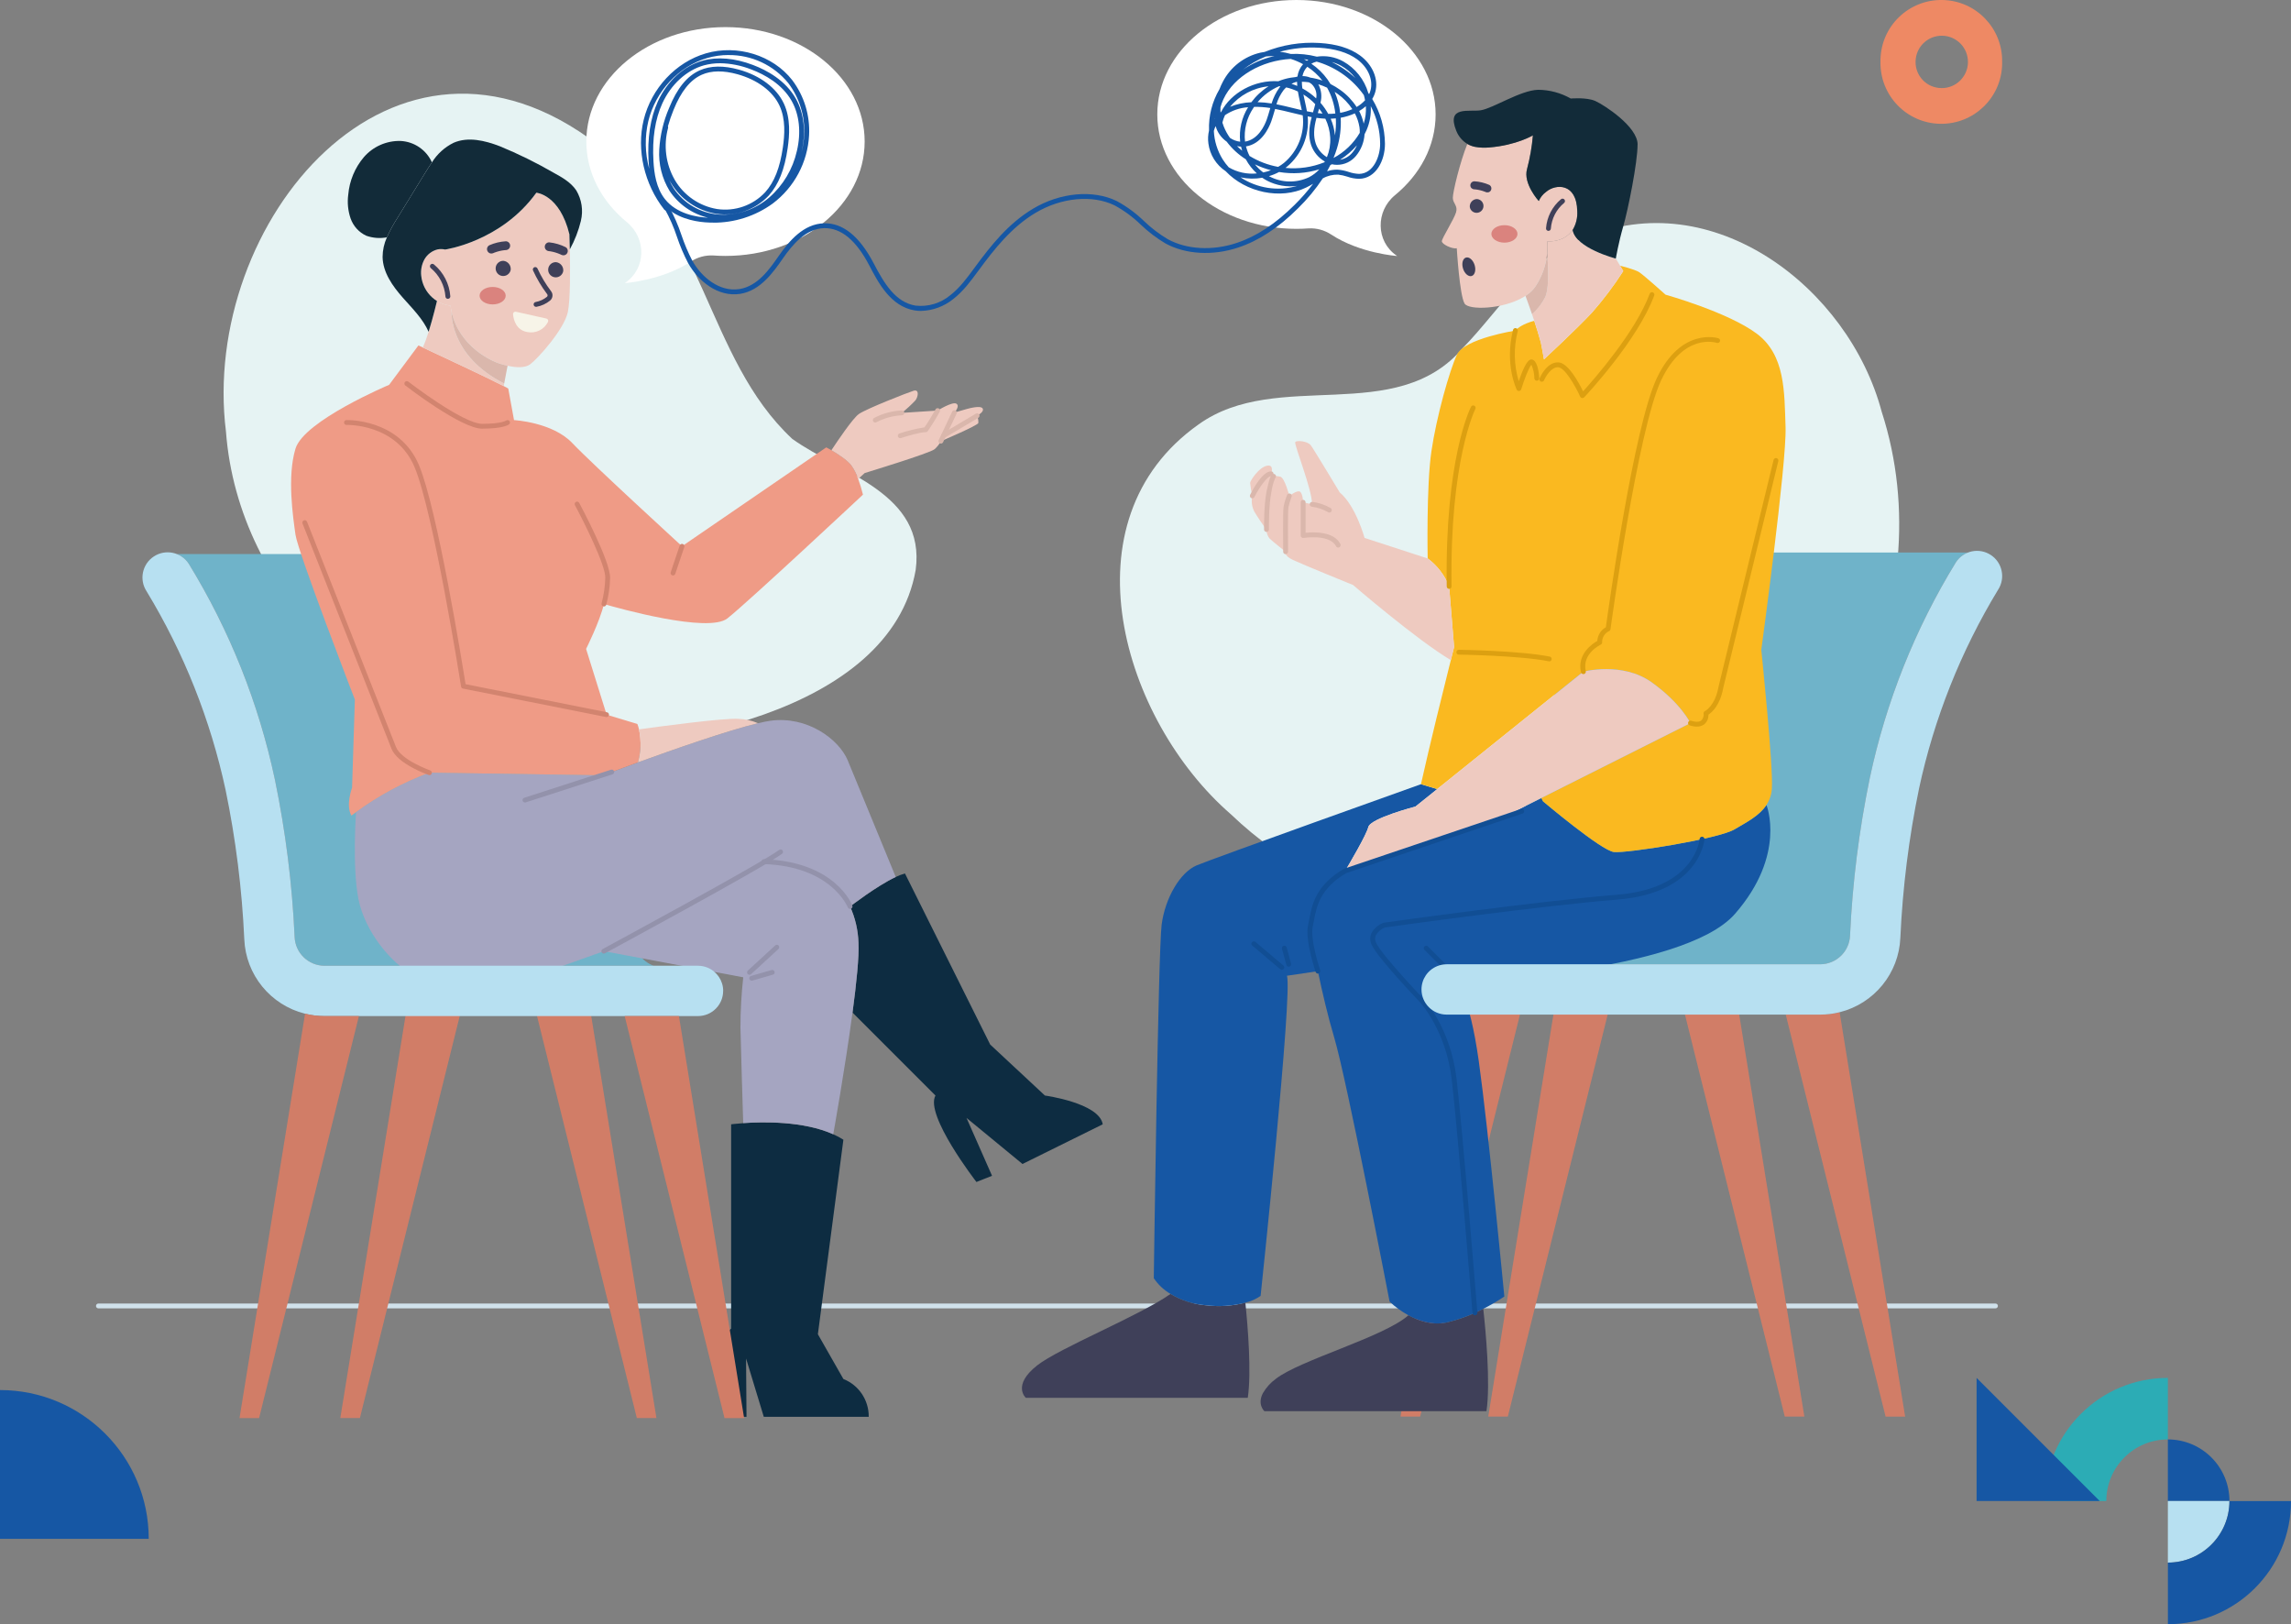<?xml version="1.0" encoding="UTF-8"?>
<svg id="Calque_2" data-name="Calque 2" xmlns="http://www.w3.org/2000/svg" xmlns:xlink="http://www.w3.org/1999/xlink" viewBox="0 0 731.8 518.75">
  <rect x="0" y="0" width="731.8" height="518.75" fill="#808080" stroke="none"/>
  <defs>
    <style>
      .cls-1, .cls-2, .cls-3, .cls-4 {
        fill-rule: evenodd;
      }

      .cls-1, .cls-5 {
        fill: #b7e0f1;
      }

      .cls-6 {
        fill: #d0e1eb;
      }

      .cls-2 {
        fill: #2cacb5;
      }

      .cls-7 {
        fill: #fff;
      }

      .cls-3, .cls-8 {
        fill: #1657a4;
      }

      .cls-9 {
        fill: #a5a5c1;
      }

      .cls-10 {
        fill: #ef9b86;
      }

      .cls-11 {
        fill: #122b39;
      }

      .cls-12 {
        fill: #dca011;
      }

      .cls-4 {
        fill: #ee8964;
      }

      .cls-13 {
        fill: #eecac0;
      }

      .cls-14 {
        fill: #114e94;
      }

      .cls-15 {
        fill: #dab7ac;
      }

      .cls-16 {
        fill: #6fb3c9;
      }

      .cls-17 {
        fill: #e6f3f3;
      }

      .cls-18 {
        fill: #d17d67;
      }

      .cls-19 {
        fill: #fab920;
      }

      .cls-20 {
        fill: #3f4059;
      }

      .cls-21 {
        clip-path: url(#clippath);
      }

      .cls-22 {
        fill: none;
      }

      .cls-23 {
        fill: #da837e;
      }

      .cls-24 {
        fill: #9392ab;
      }

      .cls-25 {
        fill: #d2846f;
      }

      .cls-26 {
        fill: #f7f4e8;
      }

      .cls-27 {
        fill: #0d2c41;
      }
    </style>
    <clipPath id="clippath">
      <rect class="cls-22" x="30.67" y="0" width="608.86" height="452.92"/>
    </clipPath>
  </defs>
  <g id="Calque_1-2" data-name="Calque 1">
    <g>
      <g id="Groupe_498" data-name="Groupe 498">
        <g class="cls-21">
          <g id="Groupe_497" data-name="Groupe 497">
            <path id="Tracé_1876" data-name="Tracé 1876" class="cls-17" d="m525.04,286.41c-44.42,17.79-97.49,6.61-131.9-26.36-34.58-30.01-53.73-93.81-10.26-124.51,25.17-18.04,63.03.84,84.45-24.47,12.14-12.44,21.36-29.07,38.64-35.05,40.97-17.49,84.53,15.75,95.09,55.5,19.87,61.33-15.03,133.38-76.02,154.89"/>
            <path id="Tracé_1877" data-name="Tracé 1877" class="cls-17" d="m191.07,46.3c34.4,24.55,34.2,67.95,62,93.88,15.63,11.21,42.72,17.36,39.42,41.87-8.05,45.79-80.72,58.35-119.55,56.15-51.58-4.76-96.84-48.21-100.76-100.34C63.84,71.24,125.68-3.91,191.08,46.3"/>
            <path id="Tracé_1878" data-name="Tracé 1878" class="cls-6" d="m637.41,417.89H31.44c-.43,0-.78-.34-.78-.77,0-.43.34-.78.77-.78h605.98c.43,0,.77.35.77.78,0,.42-.35.77-.77.77"/>
            <path id="Tracé_1879" data-name="Tracé 1879" class="cls-7" d="m276.19,45.2c0,20.18-19.9,36.54-44.45,36.54-1.29,0-2.57-.05-3.84-.14-2.58-.15-5.14.54-7.29,1.99-9.22,6.03-21.04,6.83-21.04,6.83.09-.06.17-.12.26-.18,6.58-4.58,6.64-14.14.45-19.24-8.03-6.6-12.99-15.72-12.99-25.8,0-20.19,19.9-36.54,44.45-36.54s44.45,16.35,44.45,36.54"/>
            <path id="Tracé_1880" data-name="Tracé 1880" class="cls-7" d="m369.67,36.55c0,20.18,19.9,36.54,44.45,36.54,1.29,0,2.57-.05,3.84-.14,2.58-.15,5.14.55,7.29,1.99,9.22,6.03,21.04,6.83,21.04,6.83-.09-.06-.17-.12-.26-.18-6.58-4.58-6.64-14.14-.45-19.24,8.03-6.6,12.99-15.72,12.99-25.8C458.57,16.36,438.68,0,414.12,0s-44.45,16.35-44.45,36.54"/>
            <path id="Tracé_1881" data-name="Tracé 1881" class="cls-8" d="m294.24,99.31c-.69,0-1.37-.05-2.05-.16-7.67-1.26-11.62-8.82-14.51-14.35-4.21-8.06-9-12.04-14.43-11.93-5.83.15-10.11,5.25-13.18,9.68-3.02,4.34-7.15,10.29-13.66,11.31-7.12,1.11-13.48-4.17-16.64-9.89-1.39-2.68-2.57-5.46-3.53-8.32-1.02-3.1-2.33-6.09-3.92-8.94-.22-.37-.1-.84.26-1.06.37-.22.84-.1,1.06.26h0c1.64,2.93,2.99,6.02,4.05,9.21.94,2.78,2.08,5.49,3.43,8.1,2.9,5.25,8.67,10.1,15.05,9.11,5.86-.92,9.61-6.32,12.63-10.67,3.29-4.72,7.89-10.17,14.42-10.34,6.02-.15,11.33,4.14,15.84,12.76,3.41,6.53,7.01,12.49,13.39,13.53,4.01.46,8.04-.75,11.13-3.35,3.01-2.34,5.3-5.46,7.51-8.47l.33-.45c5.06-6.87,10.66-13.97,18.57-18.69,8.67-5.18,19.17-6.13,26.74-2.43,3.19,1.73,6.12,3.89,8.72,6.41,2.3,2.21,4.85,4.15,7.59,5.78,6.05,3.3,14.25,3.75,21.94,1.2,6.37-2.11,12.42-6.09,18.52-12.15,2.14-2.11,4.13-4.37,5.94-6.76-.72.42-1.46.83-2.2,1.19-8.23,4.01-19.38,1.53-25.72-5.2-3.04-2.01-5.06-5.24-5.53-8.85-.19-1.39-.12-2.8.2-4.17-.17-4.63.99-9.2,3.34-13.19.3-.8.66-1.58,1.06-2.34,2.44-4.72,6.83-8.13,12.01-9.32.45-.1.9-.18,1.36-.24,5.56-2.24,11.55-3.22,17.53-2.85,5.38.32,9.72,1.65,12.9,3.96,4.04,2.93,6.02,7.61,4.92,11.63-.22.81-.55,1.58-.99,2.29,2.62,4.32,4.02,9.26,4.07,14.31.01,5.36-2.88,11.11-8.25,11.19-1.3-.02-2.59-.26-3.81-.7-.94-.31-1.91-.52-2.9-.63-1.71-.05-3.41.36-4.9,1.2-2.3,3.46-4.96,6.67-7.94,9.58-6.27,6.24-12.52,10.33-19.12,12.52-8.09,2.68-16.74,2.19-23.17-1.31-2.84-1.69-5.49-3.7-7.88-5.98-2.49-2.43-5.31-4.51-8.37-6.18-7.11-3.48-17.04-2.54-25.27,2.37-7.66,4.57-13.15,11.54-18.11,18.28l-.33.44c-2.28,3.1-4.63,6.3-7.81,8.78-2.91,2.37-6.53,3.72-10.28,3.82m102-42.66c5.33,3.52,11.95,4.53,18.09,2.74-3.28.44-6.62-.13-9.57-1.65-.54-.29-1.07-.6-1.58-.95-2.3.41-4.66.36-6.94-.14m9.08-.37l.16.08c3.95,2.08,8.66,2.16,12.69.23,1.22-.64,2.32-1.48,3.25-2.5-4.16,1.29-8.57,1.58-12.87.86-1.03.55-2.11.99-3.23,1.32m21.63-2.07c.19,0,.39,0,.58.02,1.1.11,2.18.34,3.22.69,1.08.38,2.21.59,3.36.64,4.65-.07,6.74-5.68,6.73-9.64-.03-4.18-1.06-8.3-3-12.01.16,2.63-.3,5.26-1.35,7.69-.19.44-.4.88-.63,1.31-.16,2.53-1.12,4.95-2.73,6.9-1.48,1.81-3.69,2.86-6.03,2.86h-.07c-.53,0-1.06-.06-1.58-.18-.17.08-.33.16-.5.24-.33.67-.68,1.33-1.06,2,.98-.34,2.02-.51,3.06-.52m-34.46-.74c2.7,1.59,5.85,2.27,8.96,1.94-1.42-1.29-2.61-2.82-3.52-4.51-2.36-1.5-4.43-3.4-6.11-5.64-1.42-.99-2.53-2.37-3.19-3.97-.13-.32-.25-.65-.34-.99-.24.49-.43,1.01-.57,1.53.15,3.22,1.12,6.36,2.83,9.1.57.9,1.21,1.74,1.93,2.53m8.37-.93c.77.96,1.66,1.83,2.65,2.57.83-.17,1.66-.41,2.46-.71-1.76-.46-3.46-1.08-5.1-1.86m9.73,1.12c4.23.41,8.5-.21,12.44-1.79.05-.08.1-.17.14-.25-2.03-1.16-3.57-3.01-4.36-5.21-.86-2.53-.82-5.4.16-8.97-.42-.07-.85-.15-1.27-.24.58,6.12-1.9,12.13-6.61,16.07-.16.13-.33.26-.5.39m-11.47-3.82c2.8,1.72,5.9,2.9,9.13,3.49.66-.37,1.28-.8,1.87-1.27,4.44-3.72,6.69-9.44,5.99-15.19-1.18-.26-2.34-.55-3.49-.83-1.75-.43-3.54-.87-5.33-1.21-.09.31-.18.62-.28.94-.3,1.03-.6,2.06-.96,3.06-.78,2.15-3.1,7.17-8.07,7.97.27,1.05.65,2.07,1.14,3.04m34.3-3.4c-1.56,1.8-3.38,3.36-5.4,4.62,1.54-.26,2.93-1.06,3.93-2.26.6-.71,1.1-1.5,1.47-2.36m-5.18-8.8c.18,3.31-.22,6.62-1.19,9.78-.31,1.03-.68,2.05-1.1,3.07,3.48-1.85,6.38-4.63,8.38-8.03.02-.61,0-1.23-.1-1.83-.25-1.53-.74-3.02-1.47-4.39-1.44.65-2.96,1.12-4.52,1.4m-7.73.04c-.93,3.34-1,5.97-.23,8.23.64,1.81,1.91,3.34,3.56,4.32.8-1.97,1.17-4.08,1.06-6.21-.11-2.11-.64-4.18-1.56-6.08-.95-.05-1.9-.14-2.83-.27m-25.38,9.04c.52.51,1.06.99,1.64,1.45-.12-.37-.23-.75-.32-1.12-.01-.06-.03-.11-.04-.17-.43-.02-.86-.08-1.28-.17m-2.25-2.63c.97.67,2.08,1.09,3.25,1.22-.4-3.85.49-7.73,2.53-11.01-2.64.18-5.18,1.05-7.38,2.53-.35.74-.62,1.51-.81,2.3,0,.03-.01.06-.02.08.12.41.26.81.42,1.21.52,1.3,1.19,2.54,2.01,3.68m7.7-9.9c-.07.11-.15.21-.22.32-2.15,3.15-3.1,6.97-2.68,10.76,4.19-.64,6.23-5.08,6.91-6.98.35-.97.64-1.97.93-2.97.08-.26.15-.52.23-.78-1.71-.27-3.45-.4-5.18-.36m24.47,3.78c.74,1.7,1.2,3.5,1.36,5.34.29-1.8.38-3.63.29-5.45-.55.06-1.11.1-1.65.11m9.1-2.45c.66,1.27,1.15,2.62,1.45,4.02.57-1.8.8-3.68.69-5.56-.66.58-1.38,1.1-2.15,1.54m-46.24,2.17c-.02.11-.03.23-.05.35l.05-.07c0-.09,0-.18-.01-.27m36.38-1.28c.76,0,1.52-.03,2.27-.11-.32-2.9-1.21-5.71-2.63-8.26-.91-.43-1.85-.79-2.81-1.08.98,1.81,1.22,3.92.69,5.9.95,1.09,1.78,2.28,2.48,3.55m-3.33-.25c.5.06,1,.12,1.51.16-.34-.55-.7-1.08-1.09-1.58-.13.48-.27.96-.41,1.42m5.36-6.8c.92,2.14,1.52,4.41,1.78,6.72,1.33-.24,2.64-.64,3.88-1.18-1.26-1.9-2.85-3.56-4.71-4.88-.31-.23-.63-.44-.96-.65m-36.45,4.94c-.02.55-.02,1.09.02,1.64.06-.05.12-.1.18-.15,3.1-6.13,10.73-10.31,18.27-9.81,1.29-.53,2.64-.91,4.02-1.14.46-.08.93-.14,1.39-.18.24-.07.47-.12.71-.17.19-1.47.82-2.85,1.8-3.96-1.26-.69-2.58-1.26-3.95-1.68-9.16.49-18.05,5.44-21.5,12.87-.39.84-.71,1.7-.95,2.59m27.63,1.26c.64.13,1.28.26,1.92.36.27-.87.53-1.76.73-2.63-1.12-1.19-2.39-2.22-3.78-3.09.15.74.31,1.49.48,2.24.24,1.06.47,2.11.64,3.12m-9.73-2.24c1.77.35,3.52.78,5.23,1.2.95.23,1.9.47,2.86.69-.15-.79-.33-1.6-.52-2.42-.26-1.15-.52-2.35-.72-3.54-1.19-.58-2.44-1.02-3.73-1.32-.33.29-.63.61-.9.95-.99,1.35-1.75,2.85-2.23,4.45m17.28-6.47c1.1.55,2.14,1.18,3.14,1.9,2.06,1.46,3.82,3.31,5.2,5.43,1-.57,1.91-1.3,2.69-2.15-.1-.55-.22-1.1-.38-1.64-3.49-4.94-8.5-8.61-14.26-10.46-.28-.09-.55-.17-.83-.24-.59.14-1.16.36-1.69.66,2.02,1.37,3.78,3.09,5.2,5.07.33.47.64.94.93,1.43m-19.81.72c-4.79.48-9.2,2.82-12.27,6.54,2.16-.88,4.46-1.37,6.79-1.45,1.5-2.02,3.35-3.74,5.48-5.08m-3.48,5.06c1.49.03,2.98.17,4.45.41h.02c.55-1.84,1.41-3.57,2.55-5.12.09-.11.18-.22.27-.33-.15-.02-.3-.03-.45-.05-2.64,1.14-4.98,2.88-6.84,5.08m14.28-4.4c1.61.87,3.1,1.95,4.43,3.21.33-1.65-.2-3.36-1.41-4.54-.28-.24-.59-.45-.93-.61-.74-.1-1.48-.16-2.23-.17,0,.71.05,1.41.15,2.11m21.06,1.47c.09.13.18.26.27.39.18-.39.33-.79.44-1.21.93-3.41-.81-7.42-4.33-9.97-2.94-2.13-7.01-3.36-12.08-3.66-4.22-.25-8.46.18-12.54,1.28,1.18.14,2.35.38,3.49.71,2.8-.13,5.61.16,8.32.86,2.9-.44,5.87.09,8.43,1.52,3.88,2.19,6.75,5.81,8,10.08m-24.52-2.92c.62.19,1.23.42,1.83.67-.03-.43-.05-.86-.05-1.29-.11,0-.21.01-.32.02-.5.15-.99.35-1.45.59m5.99-1.98c1.32.2,2.61.52,3.87.96-1.35-1.73-2.98-3.22-4.82-4.42-.8.82-1.34,1.86-1.55,2.98h0c.85,0,1.7.15,2.49.48m6.87-4.97c2.77,1.31,5.31,3.04,7.54,5.13-1.25-1.63-2.82-2.99-4.62-3.98-.92-.5-1.9-.89-2.92-1.15m-21.1-1.76c-2.62,1.08-5.08,2.5-7.32,4.22,3.05-2.08,6.46-3.56,10.07-4.35-.92-.03-1.83.01-2.74.12m12.23.87c.31.16.61.33.91.5.16-.11.32-.22.48-.32-.46-.07-.92-.13-1.39-.18"/>
            <path id="Tracé_1882" data-name="Tracé 1882" class="cls-8" d="m227.7,71.1c-.39,0-.78,0-1.17-.02-3.27-.11-8.84-.85-13.07-4.26-.2.38-.67.52-1.05.32-.09-.05-.18-.12-.24-.2-6.38-8.1-8.9-19.07-6.57-28.62,2.47-10.13,10.28-18.48,19.89-21.28,10.01-2.91,21.35.59,27.55,8.53,3.83,5.06,5.74,11.31,5.4,17.65-.47,8.62-4.71,16.59-11.6,21.78-5.56,4.04-12.27,6.19-19.14,6.12m2.29-50.92c-1.74-.01-3.46.22-5.14.67-5.55,1.55-10.52,6.09-13.29,12.15-2.31,5.05-3.26,11.26-2.83,18.47.22,3.76.84,8.54,3.67,12.11,3.74,4.71,10.06,5.75,13.76,5.93-5.03-1.2-9.43-4.26-12.29-8.57-2.42-3.97-3.57-8.59-3.29-13.23.27-4.55,1.33-9.02,3.13-13.21,2.55-6.32,5.76-10.26,9.82-12.06,3.4-1.51,7.61-1.58,12.49-.22,6.82,1.9,12.05,5.85,14.37,10.85,2.2,4.74,1.8,10.09,1.21,14.21-.98,6.84-2.9,11.65-6.03,15.14-4.28,4.58-10.54,6.77-16.75,5.85-6.15-1.01-11.53-4.72-14.66-10.11-.13-.23-.26-.46-.39-.7.39.92.86,1.81,1.4,2.65,3.27,4.87,8.6,7.97,14.45,8.39,5.87.36,11.65-1.6,16.1-5.45,4.44-3.88,7.52-9.08,8.82-14.83,1.4-5.91.81-11.58-1.64-15.96-3.06-5.45-8.7-8.5-12.9-10.09-3.19-1.26-6.58-1.94-10.01-2m-16.64,20.14c.08.16.09.35.05.53-1.51,5.57-.75,11.52,2.11,16.54,2.89,4.99,7.87,8.42,13.55,9.36,5.69.84,11.43-1.16,15.36-5.36,2.92-3.25,4.71-7.8,5.65-14.33.56-3.91.95-8.97-1.08-13.34-2.13-4.58-7.01-8.23-13.38-10.01-4.53-1.26-8.38-1.22-11.45.15-3.67,1.63-6.62,5.3-9.01,11.23-.7,1.71-1.3,3.46-1.8,5.24m19.36-22.77c-2.3,0-4.59.32-6.8.96-9.09,2.64-16.48,10.56-18.82,20.16-1.17,5.01-1.07,10.24.28,15.21-.09-.82-.15-1.6-.19-2.32-.44-7.46.56-13.93,2.97-19.21,2.95-6.46,8.29-11.32,14.27-12.99,4.71-1.32,10.29-.85,16.11,1.37,4.44,1.68,10.41,4.92,13.7,10.78,2.64,4.72,3.29,10.78,1.8,17.07,0,.02,0,.03-.01.05.47-1.8.76-3.64.85-5.5.33-5.96-1.47-11.85-5.07-16.62-4.68-5.73-11.71-9.02-19.1-8.95"/>
            <path id="Tracé_1883" data-name="Tracé 1883" class="cls-18" d="m131.24,313.94l-22.54,138.98h6.26l34.51-138.98h-18.23Z"/>
            <path id="Tracé_1884" data-name="Tracé 1884" class="cls-18" d="m187.14,313.94l22.54,138.98h-6.26l-34.51-138.98h18.23Z"/>
            <path id="Tracé_1885" data-name="Tracé 1885" class="cls-16" d="m208.74,308.45h-105.08c-5.13,0-9.35-4.06-9.55-9.19-.78-16.89-2.88-33.69-6.3-50.25-5.16-24.4-14.47-47.73-27.53-68.98-.92-1.39-2.24-2.47-3.79-3.08h105.48v.04c2.7,0,5.23,1.36,6.71,3.62,13.05,21.25,22.37,44.58,27.53,68.98,3.42,16.56,5.53,33.35,6.3,50.24.15,3.86,2.61,7.26,6.24,8.61"/>
            <path id="Tracé_1886" data-name="Tracé 1886" class="cls-27" d="m286.12,280.1c.95-.46,1.93-.83,2.95-1.11l27.22,54.63,17.48,16.29s17.38,2.38,18.47,9.19l-25.63,12.67-17.88-14.71,8.15,18.48-4.98,1.98s-16.57-21.35-13.09-27.61l-26.49-26.49c1.25-9.36,2.13-17.91,1.9-22.29-.12-4-1.03-7.94-2.68-11.59,0,0,8.46-6.57,14.59-9.44"/>
            <path id="Tracé_1887" data-name="Tracé 1887" class="cls-27" d="m237.4,358.73c6.37-.45,19.31-.69,28.74,3.56,1.13.48,2.22,1.06,3.26,1.73l-8.15,62.13,8.15,14.3c4.94,1.96,8.15,6.76,8.09,12.07h-33.52l-5.66-18.62.14,18.62h-3.12s-8.35-23.16-1.79-28.16v-65.26s1.47-.19,3.86-.36"/>
            <path id="Tracé_1888" data-name="Tracé 1888" class="cls-9" d="m272.31,323.41c-2.38,17.92-6.14,38.8-6.14,38.8l-.03.06c-9.43-4.24-22.37-4.01-28.74-3.56-.1-3.02-.74-24.05-.88-30.47,0-5.38.3-10.75.89-16.09l-44.55-8.35,51.08-28.66.03.07c15.99.91,23.92,6.7,27.56,14.33,1.65,3.65,2.56,7.59,2.68,11.59.24,4.37-.64,12.93-1.9,22.29"/>
            <path id="Tracé_1889" data-name="Tracé 1889" class="cls-9" d="m242.14,230.99c1.52-.36,2.84-.63,3.91-.78,11.77-1.64,21.91,5.88,24.74,12.66,2.56,6.15,13.33,32.38,15.33,37.23-6.13,2.87-14.59,9.44-14.59,9.44-3.64-7.63-11.57-13.42-27.56-14.33l-.03-.07-51.08,28.67s-23.46,8.42-26.82,9.39-26.45,2.23-33.82-1.64-15.71-14.15-17.73-24.43-.76-27.74-.76-27.74c7.19-5.27,15.09-9.51,23.45-12.6l55.38.85s4.61-1.75,11.2-4.14c11.42-4.14,28.79-10.23,38.37-12.51"/>
            <path id="Tracé_1890" data-name="Tracé 1890" class="cls-10" d="m192.91,192.93c-1.37,5.73-5.7,14.33-5.7,14.33l6.56,21.01,9.83,2.98c.21.56.38,1.13.51,1.71.76,3.49.64,7.11-.34,10.54-6.59,2.39-11.2,4.14-11.2,4.14l-55.38-.85c-8.37,3.09-16.26,7.33-23.45,12.6-.95.7-1.48,1.11-1.48,1.11-1.93-3.23.2-8.94.2-8.94l.89-28.11s-18.17-47.04-18.96-52.64-2.73-18.58,0-27.52,29.9-20.37,29.9-20.37l9.36-12.58s.51.24,1.4.65c4.82,2.25,20.77,9.69,25.84,12.32.5.24.99.51,1.46.8l1.84,10.07s12.28.66,18.6,7.32,35.06,32.97,35.06,32.97l46.08-31.58s.66.34,1.64.9c1.87,1.09,4.87,2.99,6.31,4.76.96,1.35,1.72,2.84,2.24,4.42.6,1.64,1.12,3.32,1.53,5.02,0,0-36.7,34.32-43.31,39.53-6.1,4.81-34.96-3.29-39.45-4.6"/>
            <path id="Tracé_1891" data-name="Tracé 1891" class="cls-13" d="m235.92,229.61c2.14.06,4.25.53,6.22,1.38-9.58,2.28-26.96,8.37-38.38,12.51.98-3.43,1.1-7.05.34-10.54,6.07-.85,27.24-3.7,31.82-3.36"/>
            <path id="Tracé_1892" data-name="Tracé 1892" class="cls-13" d="m288.07,131.87l11.43-.74s4.76-2.98,6-2.19-.64,2.83-.64,2.83c0,0,2.98-.87,3.77-1.09s4.67-1.3,5.26-.2-1.78,2.29-1.78,2.29c.3.74.44,1.53.4,2.33-.2.82-11.97,5.81-11.97,5.81-.51.98-1.2,1.86-2.04,2.58-1.42,1.24-22.3,7.6-22.3,7.6l-2.08,1.89c-.52-1.58-1.28-3.06-2.24-4.42-1.45-1.77-4.45-3.67-6.31-4.76,1.89-2.86,6.84-10.23,8.79-11.58,2.43-1.69,15.58-6.83,17.44-7.41s1.53,1.81.64,3.03c-1.36,1.45-2.82,2.79-4.37,4.02"/>
            <path id="Tracé_1893" data-name="Tracé 1893" class="cls-13" d="m144.24,99.56s-.85,13.97,16.81,22.94l-.16.81c-5.07-2.63-21.02-10.07-25.84-12.32.73-1.63,1.35-3.31,1.87-5.03,1.44-4.6,2.67-9.83,2.67-9.83,1.31.81,2.79,1.32,4.32,1.5.09.66.2,1.3.34,1.92"/>
            <path id="Tracé_1894" data-name="Tracé 1894" class="cls-13" d="m182.01,79.67c.13,6.2.18,16.19-.62,19.96-1.2,5.68-9.81,15.11-12.05,16.74-1.68,1.23-4.56,1.04-7.21.45-.9-.19-1.76-.43-2.55-.68-2.16-.69-12.79-5.19-15.34-16.58-.14-.62-.26-1.25-.34-1.92-1.53-.18-3.01-.69-4.32-1.5-.55-.33-1.06-.71-1.52-1.14-1.99-1.79-3.23-4.25-3.51-6.91-.21-1.81.15-3.64,1.02-5.24.91-1.6,2.44-2.76,4.22-3.19.79-.15,1.6-.14,2.39.04,0,0,17.89-2.51,29.15-18.15,0,0,7.47.57,10.56,13.28,0,.01,0,.01,0,.02.03.76.09,2.53.13,4.81"/>
            <path id="Tracé_1895" data-name="Tracé 1895" class="cls-15" d="m162.13,116.82l-1.08,5.68c-17.65-8.97-16.81-22.94-16.81-22.94,2.55,11.39,13.17,15.9,15.34,16.58.79.25,1.65.48,2.55.68"/>
            <path id="Tracé_1896" data-name="Tracé 1896" class="cls-11" d="m137.97,51.87c-.8,1.16-1.57,2.37-2.29,3.55-2.91,4.74-5.82,9.48-8.74,14.21-1.27,1.97-2.4,4.03-3.35,6.17-2.2.41-4.46.24-6.57-.5-2.36-1.08-4.17-3.08-5.03-5.53-.83-2.44-1.09-5.04-.75-7.59.38-4.42,2.12-8.62,5-12,2.93-3.38,7.22-5.27,11.69-5.16,4.37.21,8.25,2.85,10.04,6.84"/>
            <path id="Tracé_1897" data-name="Tracé 1897" class="cls-11" d="m185.56,70.51c-.77,3.19-1.97,6.27-3.55,9.15-.04-2.28-.1-4.05-.13-4.81.01-.01,0-.01,0-.02-3.09-12.71-10.56-13.28-10.56-13.28-11.26,15.64-29.14,18.15-29.14,18.15-.79-.18-1.6-.2-2.39-.04-1.79.44-3.31,1.59-4.22,3.19-.87,1.6-1.23,3.43-1.02,5.24.27,2.66,1.52,5.12,3.51,6.91.47.43.98.81,1.52,1.14,0,0-1.23,5.23-2.67,9.83-1.83-4.14-5.2-7.45-8.22-10.87-3.28-3.71-6.39-8.07-6.48-13.02.01-2.16.48-4.3,1.37-6.27.96-2.14,2.08-4.2,3.35-6.17,2.92-4.74,5.83-9.48,8.74-14.21.73-1.18,1.49-2.39,2.29-3.55,1.68-2.69,4.07-4.86,6.91-6.27,4.63-2.03,10.02-.73,14.74,1.08,5.92,2.43,11.66,5.26,17.2,8.46,2.72,1.49,5.54,3.08,7.26,5.65,1.75,2.92,2.28,6.41,1.48,9.72"/>
            <path id="Tracé_1898" data-name="Tracé 1898" class="cls-20" d="m171.23,98c-.43,0-.78-.34-.78-.77,0-.37.26-.7.63-.76,1.34-.25,2.59-.82,3.64-1.68.25-.23.26-.62.03-.87,0,0,0,0,0,0-1.76-2.34-3.27-4.86-4.48-7.52-.18-.39,0-.85.38-1.03s.85,0,1.03.38c1.17,2.56,2.62,4.98,4.32,7.23.74.91.62,2.24-.27,3-1.25,1.03-2.74,1.72-4.34,2.01-.05,0-.1.01-.15.01"/>
            <path id="Tracé_1899" data-name="Tracé 1899" class="cls-20" d="m163.14,86.13c-.22,1.32-1.47,2.21-2.79,2s-2.21-1.47-2-2.79c.2-1.19,1.24-2.06,2.45-2.03,1.42.14,2.46,1.4,2.33,2.82"/>
            <path id="Tracé_1900" data-name="Tracé 1900" class="cls-20" d="m179.92,86.55c-.22,1.32-1.46,2.22-2.79,2-1.32-.22-2.22-1.46-2-2.79.2-1.19,1.24-2.06,2.45-2.03,1.42.14,2.46,1.4,2.33,2.82"/>
            <path id="Tracé_1901" data-name="Tracé 1901" class="cls-20" d="m161.59,77.06c-1.83.11-3.62.54-5.3,1.28-.32.18-.56.47-.67.82-.11.36-.07.75.12,1.09.18.32.47.56.82.67.36.09.75.05,1.09-.11.09-.04.18-.08.27-.12,1.03-.39,2.11-.65,3.2-.78.13-.01.26-.02.4-.03.37,0,.73-.14,1-.39.56-.54.58-1.43.05-1.99-.26-.27-.61-.43-.98-.44"/>
            <path id="Tracé_1902" data-name="Tracé 1902" class="cls-20" d="m175.47,77.41c1.82.2,3.59.72,5.23,1.54.31.19.54.5.62.86.09.37.03.76-.17,1.08-.19.31-.5.53-.86.62-.37.07-.75.01-1.08-.17-.09-.04-.18-.09-.27-.13-1.01-.44-2.07-.76-3.16-.94-.13-.02-.26-.04-.4-.05-.37-.02-.72-.18-.98-.44-.53-.56-.51-1.45.05-1.99.27-.26.63-.4,1-.39"/>
            <path id="Tracé_1903" data-name="Tracé 1903" class="cls-26" d="m175.02,102.85c-1.24,2.46-3.98,3.77-6.68,3.19-3.51-.66-4.3-3.95-4.46-5.64-.05-.42.26-.79.67-.84.08,0,.17,0,.25.01l9.71,2.17c.4.08.67.47.59.88-.02.08-.04.15-.08.22"/>
            <path id="Tracé_1904" data-name="Tracé 1904" class="cls-20" d="m143.06,95.45c-.41,0-.75-.32-.77-.72-.26-3.54-1.95-6.82-4.68-9.09-.33-.27-.38-.76-.11-1.09.27-.33.76-.38,1.09-.11,3.06,2.54,4.96,6.22,5.25,10.18.03.43-.29.79-.72.82,0,0,0,0,0,0h-.05"/>
            <path id="Tracé_1905" data-name="Tracé 1905" class="cls-24" d="m192.86,304.58c-.43,0-.77-.35-.77-.78,0-.28.16-.54.41-.68.51-.27,50.6-27.34,56.38-31.66.34-.26.83-.19,1.08.16.26.34.19.83-.16,1.08-5.86,4.39-54.5,30.66-56.57,31.78-.11.06-.24.09-.37.09"/>
            <path id="Tracé_1906" data-name="Tracé 1906" class="cls-24" d="m271.53,290.31c-.32,0-.61-.2-.72-.5-.05-.13-5.27-13.11-26.86-13.83-.43-.01-.76-.37-.75-.8,0,0,0,0,0,0,.02-.42.38-.76.8-.75,22.68.76,28.04,14.26,28.26,14.83.15.4-.05.85-.45,1,0,0,0,0,0,0-.09.03-.18.05-.27.05"/>
            <path id="Tracé_1907" data-name="Tracé 1907" class="cls-24" d="m167.68,256.32c-.43,0-.77-.35-.77-.78,0-.33.22-.63.53-.73l27.71-8.96c.4-.14.85.07.99.47.14.4-.07.85-.47.99-.01,0-.03,0-.04.01l-27.71,8.96c-.08.03-.16.04-.24.04"/>
            <path id="Tracé_1908" data-name="Tracé 1908" class="cls-24" d="m239.4,311.34c-.43,0-.77-.35-.77-.77,0-.22.09-.42.25-.57l8.74-8.04c.31-.29.8-.27,1.09.05.29.31.27.8-.05,1.09l-8.74,8.04c-.14.13-.33.2-.52.2"/>
            <path id="Tracé_1909" data-name="Tracé 1909" class="cls-24" d="m240.1,313.23c-.43,0-.77-.35-.77-.77,0-.35.23-.65.56-.74l6.55-1.89c.41-.13.84.09.97.5.13.41-.09.84-.5.97-.01,0-.03,0-.04.01l-6.55,1.89c-.07.02-.14.03-.21.03"/>
            <path id="Tracé_1910" data-name="Tracé 1910" class="cls-25" d="m192.91,193.7c-.08,0-.15-.01-.23-.04-.41-.13-.64-.56-.51-.97,0,0,0,0,0,0,.7-2.65,1.09-5.37,1.17-8.11.16-3.98-6.95-18.13-9.7-23.24-.19-.38-.04-.85.34-1.04.37-.19.82-.05,1.02.31.41.77,10.09,18.82,9.88,24.04-.07,2.88-.49,5.73-1.23,8.51-.1.32-.4.55-.74.55"/>
            <path id="Tracé_1911" data-name="Tracé 1911" class="cls-25" d="m193.76,229.04c-.05,0-.1,0-.15-.02l-45.72-9.09c-.32-.06-.56-.32-.61-.64-.09-.56-8.82-55.8-14.88-70.14-5.87-13.92-21.55-13.43-21.7-13.43-.43.02-.79-.31-.81-.74-.02-.43.31-.79.74-.81h0c.17,0,16.9-.54,23.19,14.38,5.87,13.92,13.93,63.89,14.89,69.97l45.19,8.98c.42.08.69.49.61.91-.07.36-.39.62-.76.62"/>
            <path id="Tracé_1912" data-name="Tracé 1912" class="cls-25" d="m137.19,247.57c-.09,0-.17-.01-.26-.04-.41-.14-9.99-3.55-11.88-8.39-1.77-4.52-28.14-71.24-28.41-71.91-.17-.39,0-.85.4-1.02.39-.17.85,0,1.02.4,0,.02.01.03.02.05.27.67,26.64,67.4,28.41,71.92,1.64,4.19,10.86,7.46,10.95,7.5.4.15.61.59.46.99-.11.3-.39.5-.71.51"/>
            <path id="Tracé_1913" data-name="Tracé 1913" class="cls-25" d="m154.05,136.92c-6.67,0-23.86-13.24-24.58-13.8-.34-.26-.4-.75-.14-1.09s.75-.4,1.09-.14h0c.17.13,17.49,13.48,23.64,13.48s7.62-1.04,7.63-1.06c.35-.23.82-.15,1.07.19.25.34.17.81-.16,1.06-.18.14-1.99,1.35-8.54,1.35"/>
            <path id="Tracé_1914" data-name="Tracé 1914" class="cls-25" d="m214.97,183.8c-.43,0-.77-.35-.77-.77,0-.08.01-.17.04-.25l2.88-8.55c.14-.4.58-.62.98-.48s.62.58.48.98h0l-2.88,8.55c-.11.31-.4.53-.73.53"/>
            <path id="Tracé_1915" data-name="Tracé 1915" class="cls-15" d="m279.58,134.96c-.43,0-.77-.35-.77-.78,0-.27.14-.52.37-.66,2.73-1.46,5.75-2.28,8.85-2.42.42-.02.79.3.82.72.03.43-.3.79-.72.82-2.84.13-5.62.88-8.14,2.2-.12.07-.26.11-.4.11"/>
            <path id="Tracé_1916" data-name="Tracé 1916" class="cls-15" d="m287.55,139.95c-.43,0-.77-.35-.77-.78,0-.33.22-.63.53-.73,2.6-.87,5.27-1.52,7.98-1.94,1.27-1.83,2.43-3.73,3.5-5.68.17-.39.63-.57,1.02-.39.39.17.57.63.39,1.02-1.18,2.15-2.46,4.23-3.85,6.24-.14.23-.39.36-.65.34-1.62-.05-6.27,1.35-7.91,1.88-.08.02-.16.04-.24.04"/>
            <path id="Tracé_1917" data-name="Tracé 1917" class="cls-15" d="m300.54,141.68c-.43,0-.77-.34-.77-.77,0-.12.03-.23.07-.33l4.32-9.13c.18-.39.64-.55,1.03-.37s.55.64.37,1.03h0l-4.32,9.13c-.13.27-.4.44-.7.44"/>
            <path id="Tracé_1918" data-name="Tracé 1918" class="cls-15" d="m301.36,139.95c-.43,0-.78-.34-.78-.77,0-.28.14-.53.38-.67l10.76-6.4c.37-.22.84-.1,1.06.26s.1.84-.26,1.06c0,0,0,0-.01,0l-10.76,6.4c-.12.07-.26.11-.4.11"/>
            <path id="Tracé_1919" data-name="Tracé 1919" class="cls-23" d="m161.53,94.44c0,1.54-1.87,2.79-4.17,2.79s-4.17-1.25-4.17-2.79,1.87-2.79,4.17-2.79,4.17,1.25,4.17,2.79"/>
            <path id="Tracé_1920" data-name="Tracé 1920" class="cls-5" d="m230.99,316.49c0,4.44-3.6,8.04-8.04,8.04h-119.3c-2.1,0-4.18-.25-6.22-.76-11.03-2.75-18.94-12.44-19.4-23.8-.73-16.03-2.73-31.98-5.98-47.7-4.82-22.39-13.34-43.82-25.22-63.4-2.44-3.71-1.41-8.7,2.31-11.14,3.71-2.44,8.7-1.41,11.14,2.31,13.05,21.25,22.36,44.58,27.53,68.98,3.42,16.56,5.53,33.36,6.3,50.25.2,5.13,4.42,9.18,9.55,9.19h119.3c1.03,0,2.06.2,3.01.59,3.04,1.23,5.03,4.17,5.03,7.45"/>
            <path id="Tracé_1921" data-name="Tracé 1921" class="cls-18" d="m237.69,452.93h-6.26l-31.89-128.4h17.33l20.82,128.4Z"/>
            <path id="Tracé_1922" data-name="Tracé 1922" class="cls-18" d="m103.66,324.53h10.99l-31.89,128.4h-6.25l20.94-129.16c2.03.51,4.12.77,6.22.76"/>
            <path id="Tracé_1923" data-name="Tracé 1923" class="cls-18" d="m553.82,313.47l22.54,138.98h-6.26l-34.51-138.98h18.23Z"/>
            <path id="Tracé_1924" data-name="Tracé 1924" class="cls-18" d="m497.92,313.47l-22.54,138.98h6.26l34.52-138.98h-18.24Z"/>
            <path id="Tracé_1925" data-name="Tracé 1925" class="cls-16" d="m476.32,307.98h105.08c5.13,0,9.35-4.06,9.55-9.19.77-16.89,2.88-33.69,6.3-50.25,5.16-24.4,14.47-47.73,27.53-68.98.92-1.39,2.24-2.47,3.79-3.08h-105.47v.04c-2.7,0-5.23,1.36-6.71,3.62-13.05,21.25-22.36,44.58-27.53,68.98-3.42,16.56-5.53,33.35-6.3,50.24-.15,3.86-2.61,7.26-6.24,8.61"/>
            <path id="Tracé_1926" data-name="Tracé 1926" class="cls-18" d="m447.36,452.45h6.26l31.89-128.4h-17.32l-20.83,128.4Z"/>
            <path id="Tracé_1927" data-name="Tracé 1927" class="cls-18" d="m581.4,324.06h-10.99l31.89,128.4h6.25l-20.93-129.16c-2.03.51-4.12.77-6.22.76"/>
            <path id="Tracé_1928" data-name="Tracé 1928" class="cls-20" d="m473.79,418.02c.75,6.7,2.37,23.79,1.02,32.72h-70.92s-2.39-2.12-.49-5.77c1.05-1.8,2.45-3.36,4.14-4.58,7.6-5.96,34.27-13.28,42.24-20.2l.08-.13c3.28,1.81,7.58,3.28,12.05,2.36,4.14-.94,8.14-2.42,11.89-4.41"/>
            <path id="Tracé_1929" data-name="Tracé 1929" class="cls-20" d="m397.8,416.07c.8,7.73,1.98,22.36.77,30.38h-70.91s-4.47-3.97,3.63-10.34c7.07-5.56,32.68-15.85,42.61-22.83,3.4,2.05,7.23,3.28,11.18,3.61,4.25.53,8.56.25,12.71-.82"/>
            <path id="Tracé_1930" data-name="Tracé 1930" class="cls-8" d="m473.79,418.02c-3.75,1.98-7.75,3.46-11.89,4.41-4.47.92-8.77-.55-12.05-2.36-2.17-1.18-4.18-2.64-5.98-4.34,0,0-13.67-70.86-17.69-84.34-1.96-6.56-3.83-14.46-5.22-21.19-1.48-7.11-2.42-12.93-2.38-14.57.06-2.96,3.38-12.91,11.09-17.46.65-.38,1.32-.72,2.02-1.02,9.16-3.87,48.68-16.24,48.68-16.24l11.97-6.01.54,1.05s18.63,15.75,22.65,16.19,33.42-4.17,38.54-7.25c3.62-2.18,7.86-4.22,10.18-7.78,0,0,6.46,15.88-10.08,34.8-16.54,18.92-88.95,21.76-88.95,21.76,0,0,4.09,3.49,7.15,25.33s8.15,75.1,8.15,75.1c-2.16,1.45-4.41,2.76-6.73,3.93"/>
            <path id="Tracé_1931" data-name="Tracé 1931" class="cls-8" d="m397.8,416.07c-4.15,1.07-8.46,1.34-12.71.82-3.95-.33-7.78-1.57-11.18-3.61-2.15-1.25-3.98-2.97-5.36-5.03,0,0,1.4-104.44,2.51-112.93s5.89-16.69,11.18-18.92,71.66-25.93,71.66-25.93l5.17,1.57-6.95,5.58s-14.39,3.73-15.05,6.56c-.58,2.43-5.92,11.51-7.39,13.98-7.72,4.56-11.03,14.5-11.09,17.46-.04,1.64.9,7.46,2.38,14.57l-9.9,1.46c1.94,4.86-8.4,102.26-8.4,102.26-1.48,1.01-3.12,1.75-4.87,2.16"/>
            <path id="Tracé_1932" data-name="Tracé 1932" class="cls-19" d="m484.05,105.6c1.74-2.11,6.02-3.13,6.02-3.13.76,2.29,1.52,4.74,2.12,6.96,0,0,.74,3.72.99,5.36,0,0,10.43-9.68,15.3-14.9,3.67-4.18,7.03-8.62,10.03-13.3l-1.02-1.72s4.7,1.12,6.18,2.11,8.34,7.14,8.34,7.14c0,0,19.92,5.57,29.1,12.42s8.84,18.58,9.24,29.9-7.75,71.12-7.75,71.12c0,0,3.83,37,3.38,44.21-.09,1.9-.69,3.74-1.74,5.33-2.33,3.56-6.56,5.61-10.18,7.78-5.11,3.08-34.52,7.7-38.54,7.25s-22.65-16.19-22.65-16.19l-.54-1.05h0s47.63-23.94,47.63-23.94c0,0-3.05-6.4-12.42-13.06s-21.8-3.38-21.8-3.38l-46.68,37.52-5.17-1.57c2.78-12.52,7.45-31.32,9.53-39.62.65-2.62,1.05-4.18,1.05-4.18l-1.59-19.37c-1.41-3.56-3.78-6.65-6.85-8.94,0,0-.45-22.99,1.19-34.17s5.76-25.73,8.15-30.89,18.67-7.7,18.67-7.7"/>
            <path id="Tracé_1933" data-name="Tracé 1933" class="cls-13" d="m459.07,252.04l46.68-37.52s12.45-3.28,21.8,3.38,12.42,13.06,12.42,13.06l-47.62,23.92h0s-11.97,6.02-11.97,6.02c0,0-39.51,12.37-48.68,16.24-.69.3-1.37.64-2.02,1.02,1.47-2.46,6.81-11.55,7.39-13.98.66-2.83,15.05-6.56,15.05-6.56l6.95-5.58Z"/>
            <path id="Tracé_1934" data-name="Tracé 1934" class="cls-13" d="m462.89,187.3l1.59,19.37s-.4,1.57-1.05,4.18c-11.12-6.65-31.23-24-31.23-24,0,0-16.39-6.66-19.27-8.04s-2.28-2.58-2.28-2.58c0,0-4.09-3.24-5.11-4.22-.66-.82-1.01-1.84-1-2.88-1.39-1.83-2.69-3.74-3.87-5.71-.8-1.54-1.04-3.32-.65-5.02-.34-1.37-.57-2.76-.7-4.17.08-.79,2.79-4.92,5.32-5.47s1.39,2.58,1.39,2.58c.41-.03.76.27.79.67,0,.04,0,.08,0,.12.7-.11,1.41-.07,2.09.11,1.46.27,2.93,6.15,2.93,6.15,0,0,2.56-1.96,3.43-1.34s.99,3.38.99,3.38l2.83.64c.11-4.57-5.81-19.17-5.36-19.86s3.98-.3,4.96,1,9.24,15.05,9.24,15.05c5.19,4.36,7.94,14.55,7.94,14.55l20.17,6.56c3.07,2.29,5.44,5.38,6.85,8.94"/>
            <path id="Tracé_1935" data-name="Tracé 1935" class="cls-13" d="m487.29,94.5c-.18.12-.36.24-.56.34-6.62,3.97-17.63,4.31-18.92,2.1-1.59-2.73-2.48-17.65-2.48-17.65-1.48.31-4.81-1.3-4.77-2.26s3.9-7.04,4.54-9.21-.99-2.81-1.03-4.6,2.33-11.6,4.61-17.17l.05-.07c.74.43,1.54.73,2.37.9,1.52.28,3.08.35,4.62.2,8.76-.72,13.92-3.87,13.92-3.87-.31,3.62-.93,7.21-1.86,10.73-1.37,4.65,3.73,10.26,3.73,10.26.51-1.19,1.34-2.22,2.39-2.97,2.95-2.52,9.72-2.93,9.9,6.18.14,2.11-.38,4.21-1.47,6.03-2.69,4.11-8.12,3.68-8.12,3.68.13,1.27.12,2.56-.02,3.83-.35,3.77-1.64,7.4-3.75,10.55-.85,1.2-1.92,2.22-3.16,3"/>
            <path id="Tracé_1936" data-name="Tracé 1936" class="cls-13" d="m502.35,73.45c.95,5.84,13.78,9.14,13.78,9.14l1.36,2.27,1.02,1.71c-3.01,4.68-6.36,9.12-10.03,13.3-4.87,5.22-15.3,14.9-15.3,14.9-.25-1.64-.99-5.36-.99-5.36-.6-2.22-1.36-4.66-2.12-6.96-.24-.74-.48-1.46-.72-2.15,1.77-1.52,3.22-3.38,4.26-5.47,1.6-3.69.59-13.89.59-13.89.14-1.27.15-2.55.02-3.83,0,0,5.43.43,8.12-3.68"/>
            <path id="Tracé_1937" data-name="Tracé 1937" class="cls-15" d="m494.2,80.96s1.01,10.2-.59,13.89c-1.04,2.09-2.48,3.95-4.26,5.47-.86-2.51-1.64-4.64-2.07-5.81,1.24-.78,2.32-1.8,3.16-3,2.11-3.15,3.4-6.77,3.75-10.55"/>
            <path id="Tracé_1938" data-name="Tracé 1938" class="cls-11" d="m523.08,46.15c0,5.77-3.02,20.76-4.57,26.12s-2.38,10.32-2.38,10.32c0,0-12.83-3.3-13.78-9.14,1.09-1.81,1.6-3.91,1.47-6.02-.18-9.11-6.96-8.7-9.91-6.18-1.05.75-1.88,1.78-2.39,2.97,0,0-5.1-5.61-3.73-10.26.93-3.52,1.56-7.11,1.86-10.73,0,0-5.17,3.15-13.92,3.87-1.54.15-3.1.08-4.62-.2-.83-.17-1.63-.47-2.37-.9-1.61-.97-2.86-2.43-3.56-4.18-3.31-8.2,4.15-5.99,7.83-6.6,4.01-.67,12.68-6.39,18.29-6.54,3.66.02,7.25.98,10.43,2.79,0,0,5.07-.45,7.85.79s13.51,8.15,13.51,13.9"/>
            <path id="Tracé_1939" data-name="Tracé 1939" class="cls-20" d="m469.49,66.14c.2,1.2,1.33,2.01,2.53,1.81,1.2-.2,2.01-1.33,1.81-2.53-.18-1.08-1.13-1.87-2.22-1.84-1.29.13-2.23,1.27-2.12,2.56"/>
            <path id="Tracé_1940" data-name="Tracé 1940" class="cls-20" d="m470.9,57.9c1.66.1,3.29.49,4.82,1.16.29.16.51.43.61.75.1.33.06.68-.1.99-.16.29-.43.51-.75.61-.33.08-.68.05-.99-.1-.08-.04-.17-.07-.25-.1-.94-.36-1.91-.59-2.91-.71-.12-.01-.24-.02-.36-.03-.34,0-.66-.13-.91-.35-.51-.49-.53-1.3-.04-1.81.23-.24.55-.39.89-.39"/>
            <path id="Tracé_1941" data-name="Tracé 1941" class="cls-20" d="m494.61,73.74h-.05c-.43-.03-.75-.39-.72-.82,0,0,0,0,0,0,.27-3.62,2-6.98,4.79-9.3.33-.27.82-.22,1.09.11.27.33.22.82-.11,1.09-2.47,2.04-3.99,5.01-4.23,8.2-.03.41-.36.72-.77.72"/>
            <path id="Tracé_1942" data-name="Tracé 1942" class="cls-14" d="m420.97,310.96c-.33,0-.63-.21-.73-.53-.14-.42-3.48-10.39-2.4-14.99.14-.58.25-1.2.38-1.86.86-4.57,2.04-10.83,11.08-16.09.04-.03.09-.05.14-.06l56.4-19.04c.4-.14.84.08.98.48.14.4-.08.84-.48.98h0l-56.33,19.02c-8.36,4.9-9.47,10.73-10.27,15-.13.69-.25,1.33-.39,1.93-.98,4.18,2.33,14.04,2.36,14.14.14.41-.08.85-.49.98-.08.03-.16.04-.25.04"/>
            <path id="Tracé_1943" data-name="Tracé 1943" class="cls-14" d="m409.45,309.75c-.18,0-.36-.06-.5-.18l-8.94-7.55c-.33-.28-.37-.76-.09-1.09s.76-.37,1.09-.09l8.94,7.55c.33.28.37.76.09,1.09-.15.17-.36.27-.59.27"/>
            <path id="Tracé_1944" data-name="Tracé 1944" class="cls-14" d="m411.64,308.76c-.35,0-.66-.23-.75-.57l-1.39-5.17c-.11-.41.14-.84.55-.95s.84.14.95.55l1.39,5.17c.11.41-.14.84-.55.95-.06.02-.13.03-.19.03"/>
            <path id="Tracé_1945" data-name="Tracé 1945" class="cls-14" d="m464.48,312.53c-.21,0-.4-.08-.55-.23l-8.94-8.94c-.29-.31-.28-.8.04-1.09.3-.28.76-.28,1.06,0l8.94,8.94c.3.3.3.79,0,1.09-.15.14-.34.23-.55.23"/>
            <path id="Tracé_1946" data-name="Tracé 1946" class="cls-12" d="m505.46,127.13s-.09,0-.13,0c-.25-.04-.47-.21-.58-.44-1.6-3.53-4.9-9.2-6.96-9.38-2.23-.21-4.06,2.93-4.58,4.15-.17.39-.62.58-1.02.41-.39-.17-.58-.62-.41-1.02.09-.22,2.33-5.43,6.15-5.09,3.05.28,6.39,6.45,7.74,9.23,3.36-3.7,16.73-18.87,21.27-31.14.14-.41.57-.62.98-.49.41.14.62.57.49.98,0,.02-.01.03-.02.05-5.28,14.3-21.67,31.77-22.36,32.51-.15.15-.35.24-.56.24"/>
            <path id="Tracé_1947" data-name="Tracé 1947" class="cls-12" d="m485.19,124.9c-.3,0-.56-.17-.7-.43-.16-.33-3.91-8.15-1.2-19.06.08-.42.49-.69.91-.61.42.08.69.49.61.91,0,.02-.01.05-.02.07-1.34,5.26-1.23,10.79.33,15.99,1-2.94,2.4-6.38,3.62-6.87.32-.13.68-.12.98.05,1.59.89,1.89,4.71,1.94,5.85.02.43-.31.79-.74.81-.42,0-.78-.32-.81-.74,0-1.52-.34-3.01-.96-4.39-.77.88-2.24,4.6-3.24,7.86-.09.3-.36.52-.68.54h-.06"/>
            <path id="Tracé_1948" data-name="Tracé 1948" class="cls-12" d="m462.89,188.08c-.42,0-.77-.34-.77-.76-.61-40.7,7.44-56.77,7.78-57.43.21-.37.68-.51,1.05-.31.36.2.5.64.32,1.02-.08.16-8.22,16.47-7.61,56.7,0,.43-.33.78-.76.79,0,0,0,0,0,0h-.01Z"/>
            <path id="Tracé_1949" data-name="Tracé 1949" class="cls-12" d="m505.75,215.29c-.36,0-.67-.25-.75-.6-1.32-5.78,3.69-9.12,5.22-9.98.1-1.83,1.13-3.47,2.73-4.36.82-5.95,8.92-64.01,16.25-79.53,7.8-16.52,19.6-12.81,19.72-12.77.4.14.61.59.47.99-.14.39-.56.6-.96.48-.43-.14-10.64-3.27-17.83,11.96-7.46,15.8-16.09,78.85-16.17,79.49-.04.28-.22.51-.48.62-1.39.65-2.25,2.07-2.19,3.6,0,.3-.17.57-.44.7-.25.12-6.05,2.93-4.79,8.47.1.42-.16.83-.58.93,0,0,0,0,0,0-.06.01-.11.02-.17.02"/>
            <path id="Tracé_1950" data-name="Tracé 1950" class="cls-12" d="m542.01,232.08c-.79-.01-1.57-.15-2.31-.41-.4-.15-.6-.6-.45-1,.15-.4.6-.6,1-.45.56.21,2.21.61,3.13-.04.63-.6.93-1.47.78-2.33,0-.31.17-.6.45-.73.03-.01,3.23-1.62,4.33-7.78l17.59-72.46c.11-.41.54-.66.95-.55.4.11.65.51.56.91l-17.58,72.41c-1,5.64-3.67,7.9-4.75,8.61.06,1.23-.47,2.41-1.44,3.17-.67.44-1.46.67-2.26.64"/>
            <path id="Tracé_1951" data-name="Tracé 1951" class="cls-12" d="m494.88,211.23c-.05,0-.1,0-.15-.02-9.28-1.84-28.57-2.13-28.77-2.13-.43,0-.77-.36-.76-.78h0c.01-.43.36-.76.78-.76.8.01,19.62.3,29.04,2.17.42.08.69.49.61.91-.07.36-.39.62-.76.62"/>
            <path id="Tracé_1952" data-name="Tracé 1952" class="cls-14" d="m471.12,420.08c-.4,0-.74-.31-.77-.71-.05-.58-4.73-58.45-6.64-74.64-1.88-15.91-10.28-24.79-10.37-24.88-.55-.57-13.37-14.01-15.2-18.1-.55-1.12-.6-2.42-.13-3.58.82-1.57,2.19-2.78,3.84-3.42.05-.02.11-.04.17-.04.49-.07,48.89-6.88,74.54-8.94,24.97-2.01,26.33-17.64,26.34-17.8.03-.43.4-.75.83-.72.43.03.75.4.72.83-.01.17-1.47,17.12-27.76,19.24-25.06,2.02-71.91,8.58-74.35,8.92-1.23.49-2.25,1.39-2.89,2.54-.3.76-.26,1.62.12,2.35,1.71,3.85,14.77,17.52,14.9,17.66.36.37,8.84,9.31,10.79,25.77,1.92,16.22,6.6,74.11,6.65,74.7.03.43-.28.8-.71.83,0,0,0,0,0,0h-.06"/>
            <path id="Tracé_1953" data-name="Tracé 1953" class="cls-15" d="m427.46,174.89c-.29,0-.56-.16-.69-.42-2.06-3.99-10.3-2.66-10.39-2.65-.42.07-.82-.22-.89-.64,0-.04-.01-.08-.01-.13v-10.63c0-.43.35-.77.78-.77.42,0,.77.35.77.77v9.75c2.43-.26,8.99-.54,11.12,3.58.2.38.05.85-.33,1.04-.11.06-.23.09-.35.09"/>
            <path id="Tracé_1954" data-name="Tracé 1954" class="cls-15" d="m410.65,177c-.42,0-.77-.34-.77-.77-.01-1.3-.13-12.77.13-14.39.25-1.28.63-2.54,1.12-3.75.17-.39.62-.58,1.02-.41.38.16.57.6.42.99-.44,1.1-.78,2.25-1.02,3.41-.21,1.26-.15,10.62-.11,14.12,0,.43-.34.78-.76.78h-.01Z"/>
            <path id="Tracé_1955" data-name="Tracé 1955" class="cls-15" d="m404.54,169.89c-.42,0-.77-.34-.77-.76,0-.32-.13-7.89.89-12.61.99-4.62,1.46-4.88,1.76-5.06.2-.11.44-.13.66-.06.4.14.62.59.47.99-.05.14-.14.26-.25.35-.53,1.32-.91,2.7-1.13,4.1-.97,4.55-.85,12.19-.85,12.26,0,.43-.33.78-.76.79h-.01Zm2.03-17.03l.06.02-.06-.02"/>
            <path id="Tracé_1956" data-name="Tracé 1956" class="cls-15" d="m400.01,159.16c-.43,0-.77-.35-.77-.78,0-.12.03-.24.08-.35.89-1.77,3.98-7.48,6.65-7.48h.1c.43.02.75.39.73.82-.01.42-.36.75-.78.73-.01,0-.02,0-.04,0-1.1-.05-3.65,3.39-5.28,6.63-.13.26-.4.43-.69.43"/>
            <path id="Tracé_1957" data-name="Tracé 1957" class="cls-15" d="m424.63,163.71c-.15,0-.3-.05-.43-.13-1.6-.92-3.37-1.51-5.2-1.74-.42-.06-.71-.46-.65-.88.06-.4.42-.69.83-.66,2.08.26,4.08.93,5.88,1.99.36.24.45.72.21,1.07-.14.22-.39.34-.64.34"/>
            <path id="Tracé_1958" data-name="Tracé 1958" class="cls-20" d="m471.02,84.63c.51,1.62.1,3.2-.92,3.52s-2.26-.74-2.77-2.36-.1-3.2.92-3.52,2.26.74,2.77,2.36"/>
            <path id="Tracé_1959" data-name="Tracé 1959" class="cls-23" d="m484.72,74.71c0,1.54-1.87,2.79-4.17,2.79s-4.17-1.25-4.17-2.79,1.87-2.79,4.17-2.79,4.17,1.25,4.17,2.79"/>
            <path id="Tracé_1960" data-name="Tracé 1960" class="cls-5" d="m454.06,316.02c0,4.44,3.6,8.04,8.04,8.04h119.3c2.1,0,4.18-.25,6.22-.76,11.04-2.75,18.94-12.44,19.4-23.81.73-16.03,2.73-31.98,5.98-47.7,4.82-22.39,13.34-43.82,25.22-63.4,2.44-3.71,1.4-8.7-2.31-11.13-3.71-2.44-8.7-1.4-11.13,2.31-13.05,21.25-22.36,44.58-27.53,68.98-3.42,16.56-5.53,33.36-6.3,50.25-.2,5.13-4.42,9.18-9.55,9.19h-119.3c-1.03,0-2.06.2-3.01.59-3.04,1.22-5.03,4.17-5.03,7.45"/>
          </g>
        </g>
      </g>
      <path id="Tracé_1961" data-name="Tracé 1961" class="cls-3" d="m47.51,491.49H0v-47.51c26.24,0,47.51,21.27,47.51,47.51"/>
      <path id="Tracé_1962" data-name="Tracé 1962" class="cls-2" d="m672.81,479.42c0-10.86,8.8-19.67,19.66-19.67h0v-19.66c-21.72,0-39.33,17.61-39.33,39.33h19.66Z"/>
      <path id="Tracé_1963" data-name="Tracé 1963" class="cls-3" d="m692.47,459.75v19.67h19.67c0-10.86-8.8-19.67-19.66-19.67h0"/>
      <path id="Tracé_1964" data-name="Tracé 1964" class="cls-1" d="m712.14,479.42h-19.67v19.67c10.86,0,19.67-8.8,19.67-19.66h0"/>
      <path id="Tracé_1965" data-name="Tracé 1965" class="cls-3" d="m712.14,479.42c0,10.86-8.8,19.67-19.66,19.67h0v19.67c21.72,0,39.33-17.61,39.33-39.33h0s-19.67,0-19.67,0Z"/>
      <path id="Tracé_1966" data-name="Tracé 1966" class="cls-3" d="m631.37,440.09v39.33h39.33l-39.33-39.33Z"/>
      <path id="Tracé_1967" data-name="Tracé 1967" class="cls-4" d="m620.1,28.14c4.62.08,8.43-3.6,8.51-8.22.08-4.62-3.6-8.43-8.22-8.51-4.62-.08-8.43,3.6-8.51,8.22,0,.05,0,.1,0,.14-.04,4.58,3.64,8.32,8.22,8.36m19.43-8.36c.19-10.73-8.36-19.59-19.09-19.77-10.73-.19-19.59,8.36-19.77,19.09,0,.23,0,.46,0,.68-.19,10.73,8.36,19.59,19.09,19.77,10.73.19,19.59-8.36,19.77-19.09,0-.23,0-.46,0-.68"/>
    </g>
  </g>
</svg>